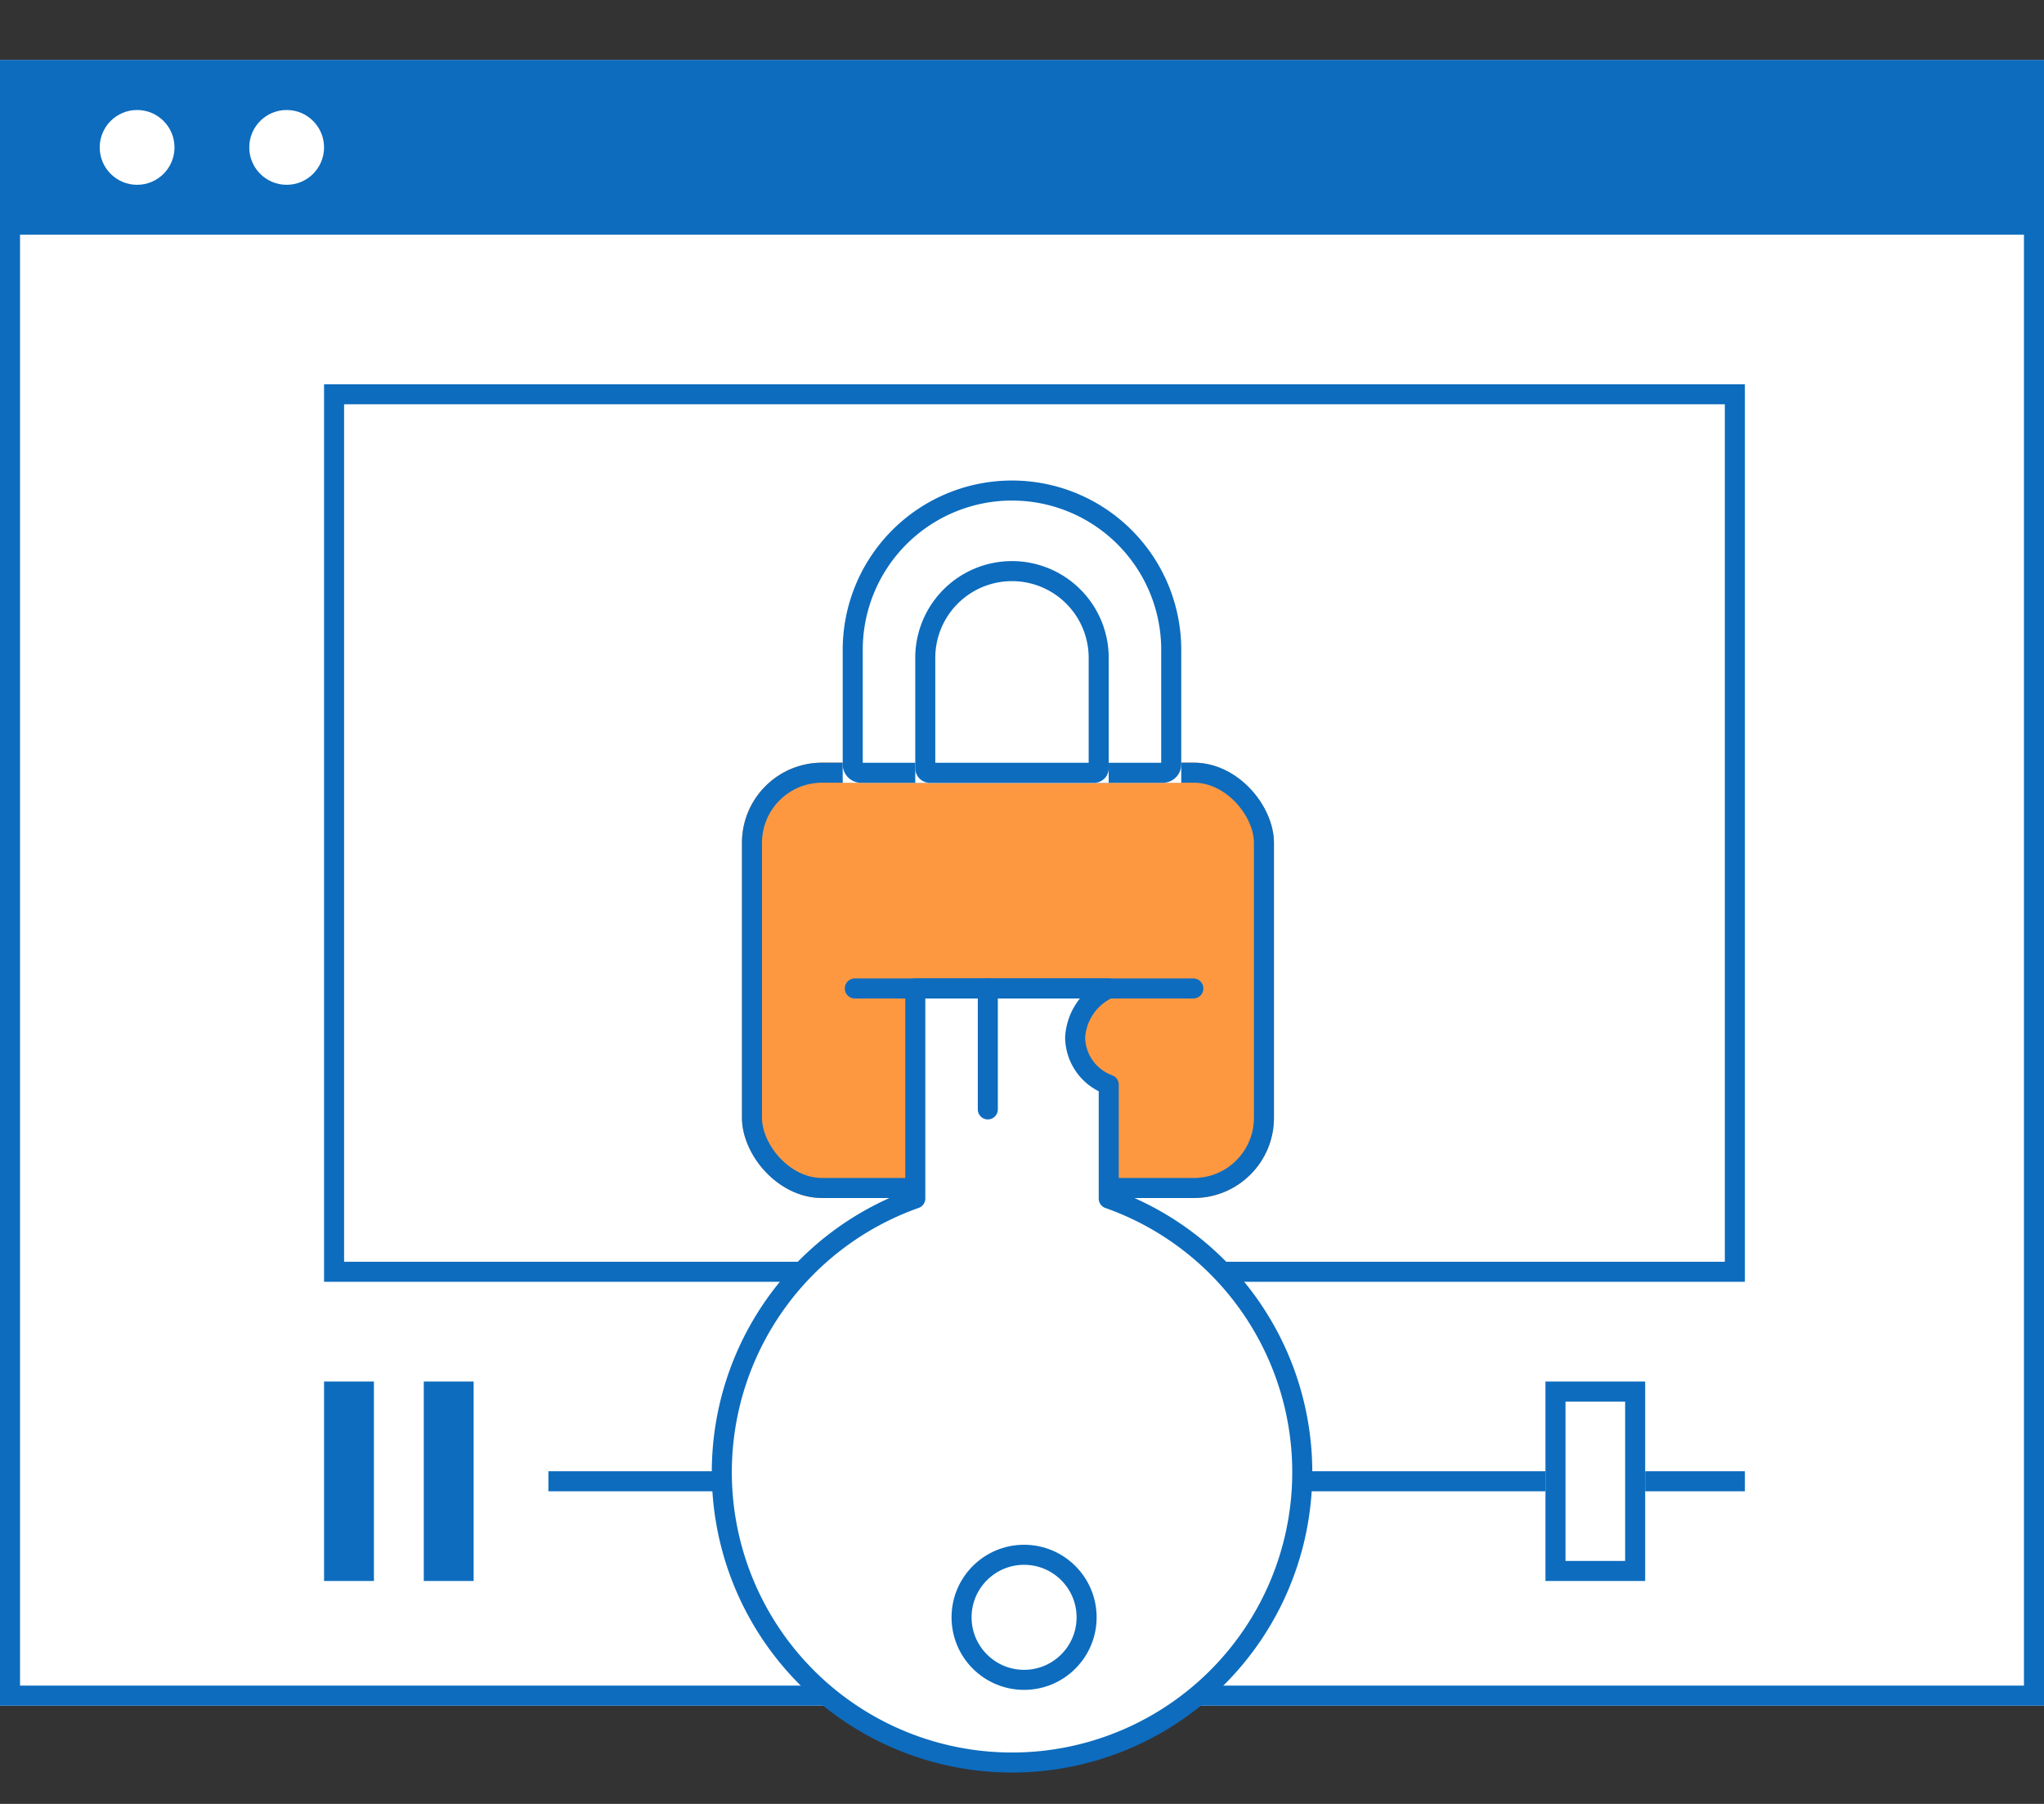 <svg xmlns="http://www.w3.org/2000/svg" width="102" height="90" viewBox="0 0 102 90"><rect x="0" y="0" width="102" height="90" fill="#333333" stroke="none"/><g transform="translate(2423 589)"><rect width="102" height="90" transform="translate(-2423 -589)" fill="none"/><g transform="translate(-2423 -586)"><g fill="#fff" stroke="#0d6cbe" stroke-width="1"><rect width="102" height="82.098" stroke="none"/><rect x="0.5" y="0.5" width="101" height="81.098" fill="none"/></g><rect width="102" height="8.707" fill="#0d6cbe"/><circle cx="1.866" cy="1.866" r="1.866" transform="translate(4.976 2.488)" fill="#fff"/><circle cx="1.866" cy="1.866" r="1.866" transform="translate(12.439 2.488)" fill="#fff"/><g transform="translate(16.171 16.171)" fill="#fff" stroke="#0d6cbe" stroke-width="1"><rect width="70.902" height="44.78" stroke="none"/><rect x="0.5" y="0.5" width="69.902" height="43.78" fill="none"/></g><g transform="translate(16.171 65.927)"><line x2="59.707" transform="translate(11.195 4.976)" fill="none" stroke="#0d6cbe" stroke-width="1"/><rect width="2.488" height="9.951" transform="translate(4.976)" fill="#0d6cbe"/><rect width="2.488" height="9.951" fill="#0d6cbe"/><g transform="translate(60.951)" fill="#fff" stroke="#0d6cbe" stroke-width="1"><rect width="4.976" height="9.951" stroke="none"/><rect x="0.5" y="0.5" width="3.976" height="8.951" fill="none"/></g></g><g transform="translate(36.02 20.974)"><g transform="translate(1.005)"><g transform="translate(0 14.076)" fill="#fd9841" stroke="#0d6cbe" stroke-width="1"><rect width="26.548" height="21.721" rx="4" stroke="none"/><rect x="0.5" y="0.5" width="25.548" height="20.721" rx="3.5" fill="none"/></g><g transform="translate(5.028)"><g fill="#fff" stroke="#0d6cbe" stroke-width="1"><path d="M8.447,0h0a8.447,8.447,0,0,1,8.447,8.447v6.635a0,0,0,0,1,0,0H0a0,0,0,0,1,0,0V8.447A8.447,8.447,0,0,1,8.447,0Z" stroke="none"/><path d="M8.447.5h0a7.947,7.947,0,0,1,7.947,7.947v5.716a.418.418,0,0,1-.418.418H.918A.418.418,0,0,1,.5,14.164V8.447A7.947,7.947,0,0,1,8.447.5Z" fill="none"/></g><g transform="translate(3.62 4.02)" fill="#fff" stroke="#0d6cbe" stroke-width="1"><path d="M4.827,0h0A4.827,4.827,0,0,1,9.654,4.827v6.235a0,0,0,0,1,0,0H0a0,0,0,0,1,0,0V4.827A4.827,4.827,0,0,1,4.827,0Z" stroke="none"/><path d="M4.827.5h0A4.327,4.327,0,0,1,9.154,4.827v5.507a.228.228,0,0,1-.228.228H.728A.228.228,0,0,1,.5,10.334V4.827A4.327,4.327,0,0,1,4.827.5Z" fill="none"/></g></g></g><line x2="16.894" transform="translate(6.637 25.342)" fill="none" stroke="#0d6cbe" stroke-linecap="round" stroke-width="1"/><g transform="translate(0 25.342)"><g transform="translate(0 0.001)"><path d="M0,24.133A14.485,14.485,0,0,1,9.655,10.477V0h9.653a2.862,2.862,0,0,0-1.676,2.445A2.544,2.544,0,0,0,19.308,4.8v5.68A14.483,14.483,0,1,1,0,24.133Z" transform="translate(0 0)" fill="#fff" stroke="#0d6cbe" stroke-linecap="round" stroke-linejoin="round" stroke-width="1"/><g transform="translate(11.464 27.754)" fill="#fff" stroke="#0d6cbe" stroke-linecap="round" stroke-linejoin="round" stroke-width="1"><circle cx="3.62" cy="3.62" r="3.62" stroke="none"/><circle cx="3.62" cy="3.62" r="3.12" fill="none"/></g></g><line y1="6.034" transform="translate(13.274)" fill="none" stroke="#0d6cbe" stroke-linecap="round" stroke-width="1"/></g></g></g></g></svg>